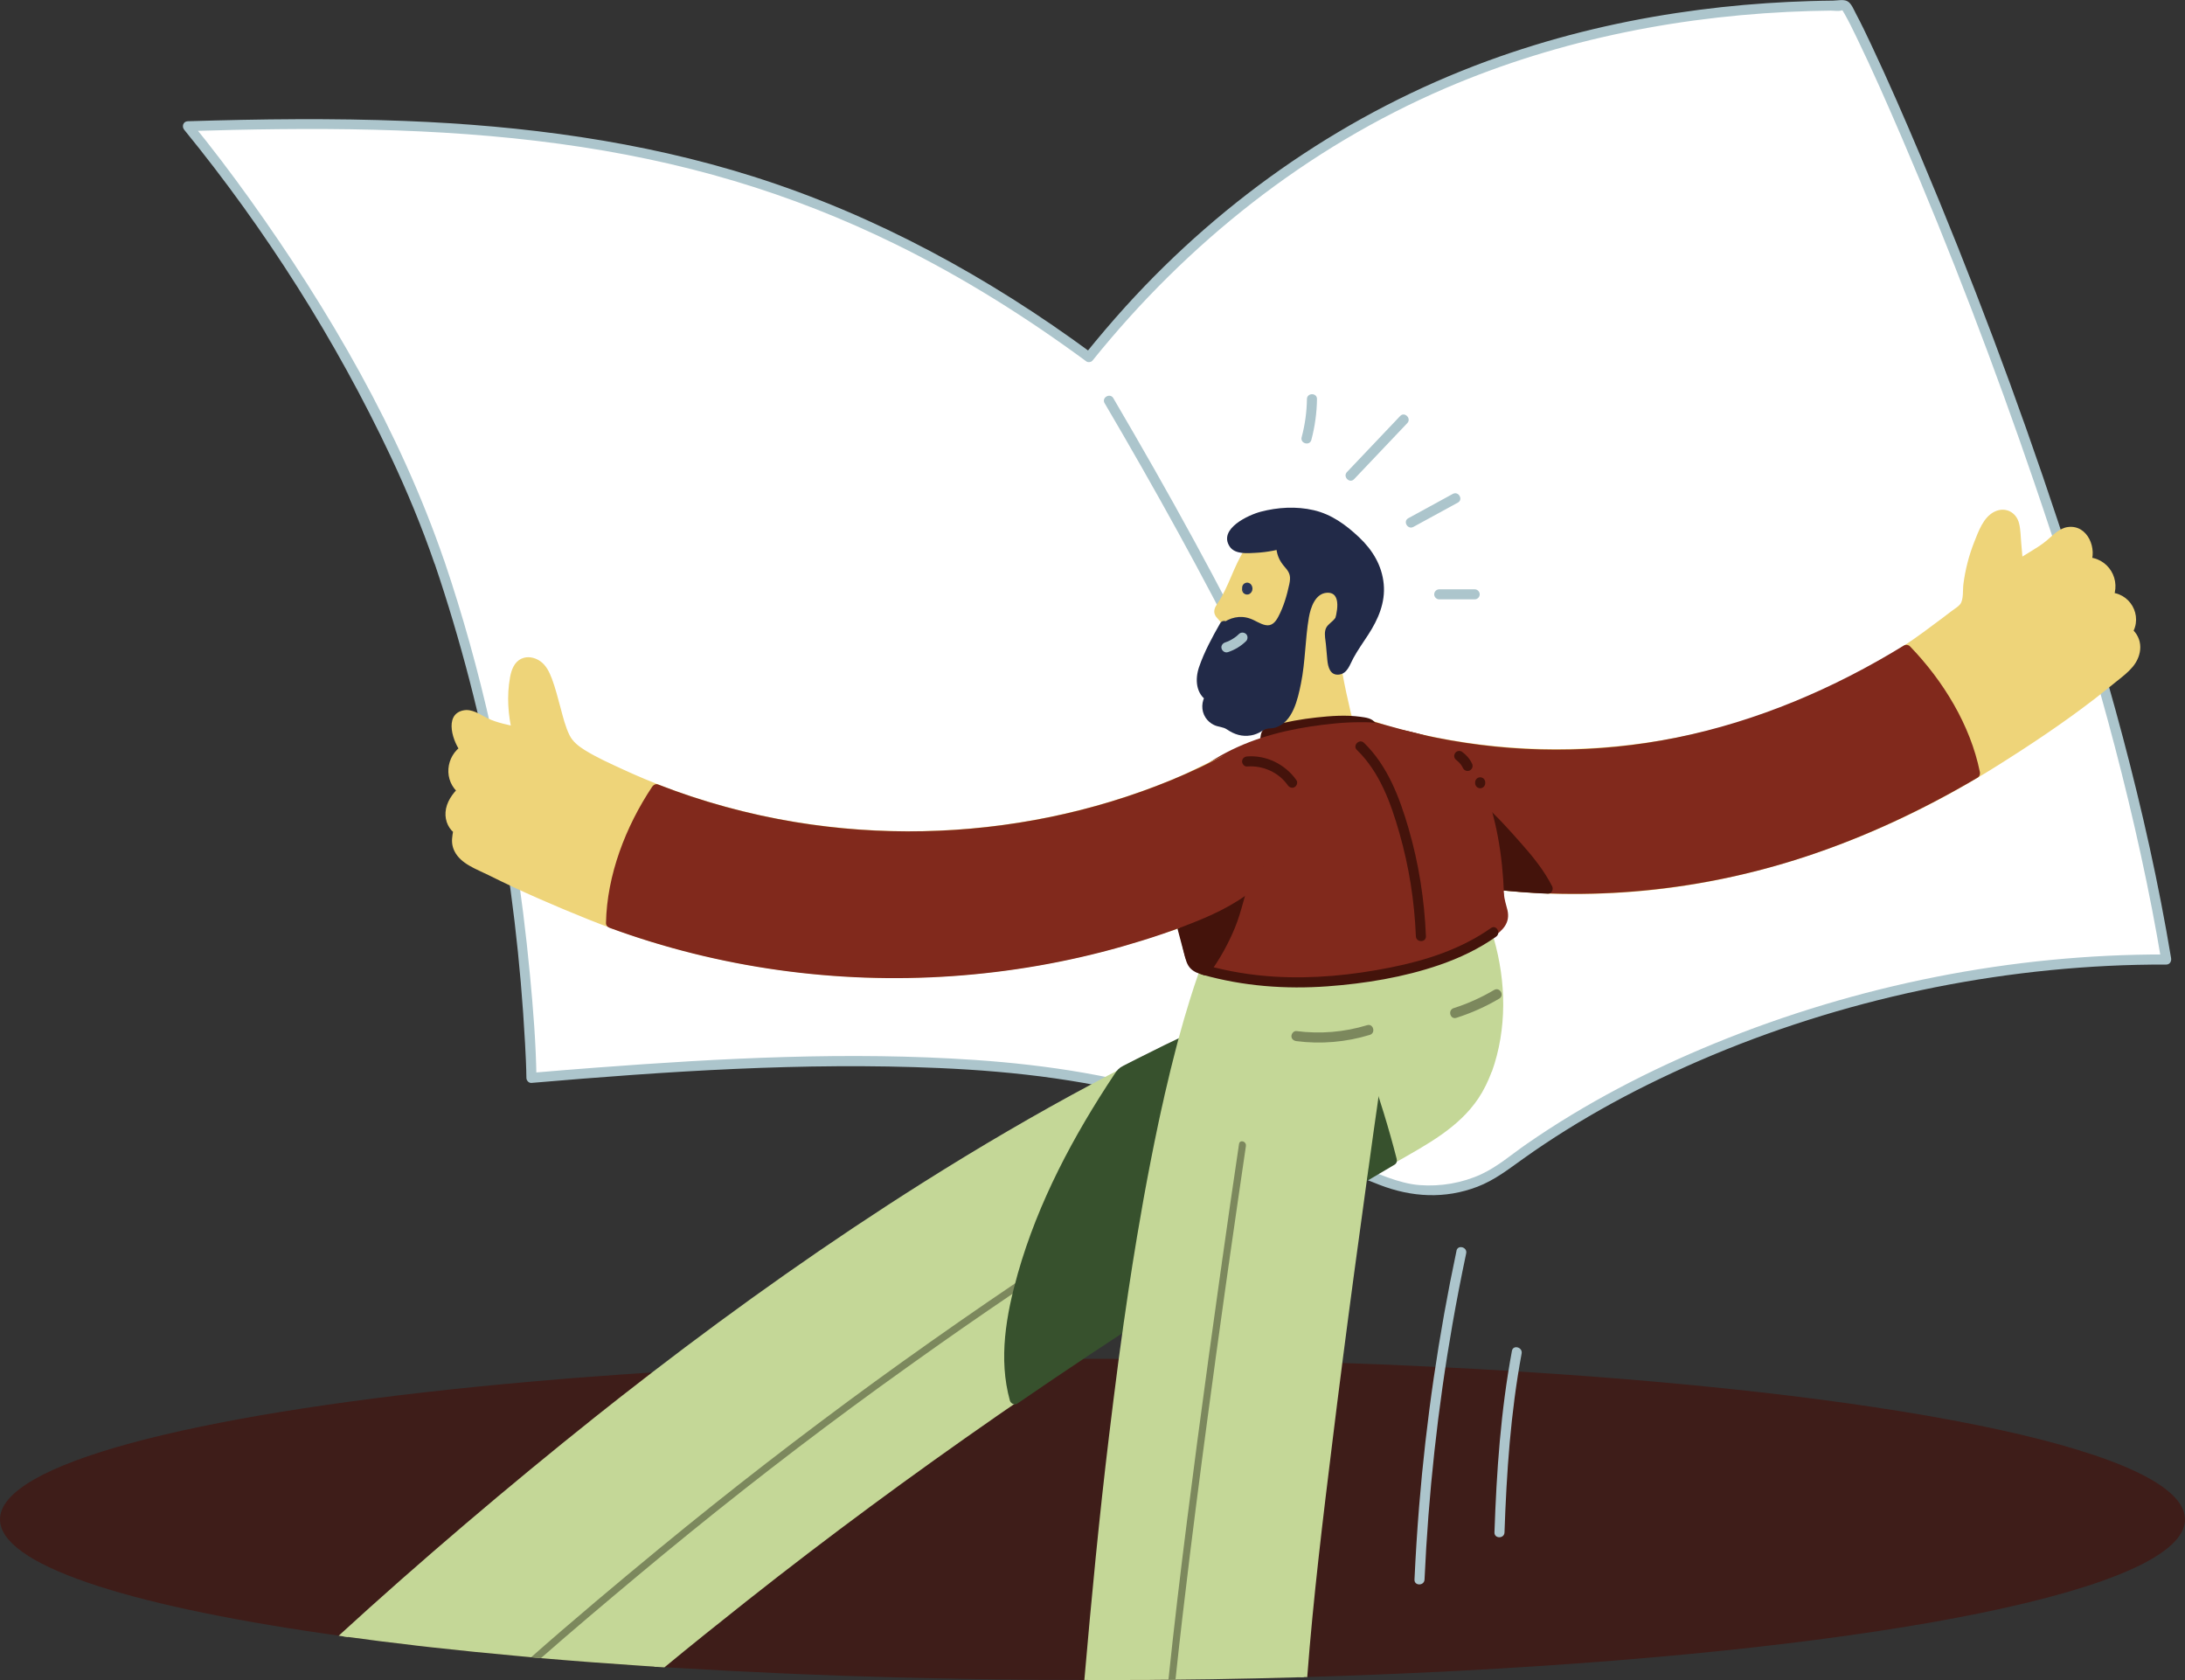 <?xml version="1.0" encoding="UTF-8"?><svg id="Layer_2" xmlns="http://www.w3.org/2000/svg" viewBox="0 0 500 384.41"><rect x="0" y="0" width="500" height="384.41" fill="#333333" stroke="none"/><defs><style>.cls-1{fill:#eed479;}.cls-2{fill:#fff;}.cls-3{fill:#81291c;}.cls-4{fill:#7c885d;}.cls-5{fill:#c4d797;}.cls-6{fill:#acc5cc;}.cls-7{fill:#222a48;}.cls-8{fill:#44130b;}.cls-9{fill:#37512d;}.cls-10{fill:#3e1d19;}.cls-11{fill:#2a3658;}</style></defs><g id="Layer_1-2"><g><path class="cls-2" d="M249.42,81.36s-35.16-26.5-74.95-38.93c-25.22-7.88-51.34-12.12-77.68-13.16-16.23-.65-35.79-1.31-52.02-.82-1.04,.03-1.44,1.22-.8,1.93,19.95,21.89,44.24,64.9,54.45,91.8,23.11,60.87,22.87,124.27,23.48,124.22,30.31-2.59,63.25-4.72,93.69-3.38,17.29,.75,35.06,4.33,51.71,9.25,12.75,3.77,22.81,7.17,35.08,12.25,3.39,1.41,7.14,3.31,10.57,4.63,7.15,2.76,16.74,4.1,24.02,1.32,3.85-1.48,6.95-3.92,10.27-6.29,3.12-2.22,22.2-14.39,29.38-17.84,31.23-15.02,66.62-24.7,101.21-26.38,4.32-.21,8.64-.31,12.96-.3,.8,0,5.02-.58,4.91-1.29-7.01-44.18-25.22-98.21-35.16-125.58-7.44-20.47-26.98-68.57-28.18-70.81-.44-.84-9.23-19.98-10.12-20.47-.86-.47-39.72-1.98-84.18,14.57-31.04,11.56-58.01,30.93-80.24,55.45-2.9,3.2-5.69,6.48-8.4,9.82"/><path class="cls-6" d="M101.63,128.24c-10.17-29.59-26.3-57.27-44.44-82.63-4.29-5.99-8.74-11.86-13.4-17.57l-.81,1.96c28.31-.86,56.83-.94,84.95,2.89s52.82,11.12,77.08,23.03c15.34,7.53,29.84,16.65,43.59,26.78,.37,.27,1.1,.18,1.39-.18,21.64-26.88,49.01-48.68,80.79-62.34,26.37-11.33,54.97-16.84,83.6-17.66,1.53-.04,3.05-.07,4.58-.09,.67,0,1.76,.17,2.4-.02s.34-.08,.11-.25c.16,.11-.07-.19,.12,.17,.13,.25,.3,.48,.44,.73,1.03,1.78,1.92,3.65,2.82,5.49,3.65,7.53,7.02,15.21,10.33,22.9,11.15,25.95,21.25,52.38,30.38,79.11,10.88,31.87,20.48,64.33,26.89,97.42,.76,3.95,1.48,7.9,2.14,11.87l1.11-1.46c-35.23-.1-70.66,6.97-103.26,20.32-15.08,6.18-29.65,13.73-43.06,23.02-3.41,2.36-6.61,5.17-10.39,6.93-4.37,2.03-9.38,2.88-14.18,2.5s-9.86-2.78-14.49-4.65c-12.64-5.11-25.04-10.87-38.03-15.09-15.92-5.17-32.49-7.75-49.16-8.89-28.88-1.98-57.99-.41-86.81,1.76-4.91,.37-9.81,.77-14.71,1.19l1.15,1.15c-.11-7.87-.75-15.76-1.49-23.59-1.78-18.91-4.71-37.74-8.86-56.28-2.92-13.01-6.47-25.88-10.76-38.51-.47-1.39-2.7-.8-2.22,.61,11.99,35.28,18.7,72.66,20.72,109.86,.14,2.63,.28,5.27,.31,7.91,0,.58,.52,1.2,1.15,1.15,30.98-2.65,62.23-4.76,93.34-3.4,17.68,.77,35.35,2.87,52.36,7.91,13.04,3.86,25.43,9.43,37.97,14.63,3.47,1.44,6.96,2.85,10.47,4.21,7.31,2.82,14.92,3.25,22.34,.4,3.94-1.51,7.1-4,10.51-6.43,3.18-2.27,6.44-4.44,9.76-6.51,6.9-4.31,14.06-8.21,21.4-11.73,31.93-15.35,67.34-24.13,102.7-25.86,4.41-.22,8.83-.31,13.25-.3,.81,0,1.23-.73,1.11-1.46-5.65-33.94-15.07-67.23-25.86-99.86-9.35-28.26-19.86-56.15-31.44-83.57-3.64-8.62-7.37-17.2-11.36-25.66-1.11-2.35-2.23-4.71-3.46-7.01-.46-.86-1.02-2.35-1.93-2.85s-2.31-.16-3.27-.15c-1.79,.02-3.59,.05-5.38,.11-3.29,.1-6.58,.26-9.86,.48-6.89,.46-13.75,1.21-20.58,2.24-14.73,2.22-29.26,5.83-43.26,10.96-31.79,11.65-60.12,31.14-82.85,56.21-3.17,3.5-6.23,7.11-9.2,10.79l1.39-.18c-23.57-17.36-49.42-31.51-77.39-40.36-25.76-8.15-52.67-11.65-79.6-12.71-16.59-.66-33.2-.45-49.8,.06-1.06,.03-1.43,1.21-.81,1.96,18.59,22.78,34.69,48.11,47.23,74.71,3.76,7.98,7.15,16.13,10.02,24.48,.48,1.39,2.7,.79,2.22-.61Z"/><path class="cls-2" d="M105.27,128.05c.47,1.37-1.71,1.96-2.18,.59-.47-1.37,1.71-1.96,2.18-.59Z"/><path class="cls-6" d="M252.78,92.26c11.46,19.51,22.44,39.31,32.6,59.53,11.15,22.18,21.33,44.87,30.12,68.09,5.18,13.68-.11-7.99-10.43-31.62-9.61-22-20.34-43.5-31.83-64.58-5.97-10.96-12.16-21.81-18.48-32.58-.75-1.28-2.74-.12-1.99,1.16h0Z"/><g id="Group_10974"><path class="cls-10" d="M500,347.65c0,15.98-69.12,29.56-165.77,34.62-.82,.05-1.63,.11-2.47,.12-.79,.07-1.62,.11-2.45,.13-9.81,.49-19.88,.89-30.18,1.19h-.03c-.2,.01-.38,.01-.57,.01-.07,.01-.13,.01-.2,.01h-.03c-.2,.01-.38,.01-.58,.01-.07,.01-.13,.01-.21,.01h-.05c-.2,.01-.37,.01-.58,.01h-.01c-6.45,.19-12.99,.33-19.62,.44-.83,.01-1.65,.02-2.49,.03l-2.5,.03c-1.08,.01-2.14,.03-3.24,.04h-.08c-.34,0-.69,0-1.03,.01h-.58c-.36,0-.7,.01-1.06,.01-.51,.01-1.04,.01-1.58,.01-.75,0-1.51,.03-2.26,.03h-2.37c-3.31,.03-6.66,.03-10.04,.03h-2.47c-.27,0-.54,0-.82-.01-2.13,.01-4.25,0-6.39-.02-.75,.02-1.49,0-2.23,0s-1.47,0-2.19-.03c-9.59-.07-19.05-.23-28.32-.47-.77-.01-1.54-.03-2.31-.05-.79-.01-1.58-.04-2.35-.07-6.54-.17-13.02-.4-19.37-.66-.77-.03-1.5-.07-2.25-.1-.73-.02-1.45-.05-2.19-.09-8.23-.37-16.28-.78-24.11-1.25-.77-.04-1.52-.08-2.28-.13-.24-.02-.46-.03-.69-.04h-.01c-.39-.03-.77-.05-1.14-.08h-.03c-.11-.01-.23-.01-.35-.02-.27-.02-.56-.03-.85-.05h-.01c-.09-.01-.18-.01-.26-.02-.4-.02-.79-.05-1.18-.08-.42-.03-.82-.05-1.24-.08-7.91-.53-15.6-1.1-23.06-1.75-.04,0-.08-.01-.12-.01-.7-.07-1.42-.12-2.12-.19-.04,0-.09-.01-.13-.01-.23-.03-.45-.04-.67-.07h-.01c-.77-.07-1.52-.14-2.27-.21-6.87-.62-13.5-1.29-19.88-2-.77-.09-1.51-.16-2.27-.26-.73-.08-1.47-.15-2.19-.26-4.99-.57-9.82-1.18-14.5-1.83-.05-.01-.11-.01-.16-.02-.3-.04-.6-.09-.9-.12-.07-.01-.12-.02-.19-.03-.28-.04-.57-.09-.85-.12-.06-.01-.11-.01-.16-.02-.44-.07-.89-.13-1.33-.19-.36-.05-.72-.1-1.08-.15-.35-.05-.69-.1-1.04-.14C28.3,367.12,0,357.88,0,347.65c0-12.62,43.39-23.78,109.46-30.39,.91-.09,1.8-.18,2.7-.26,.91-.1,1.84-.19,2.75-.27,5.15-.48,10.4-.94,15.81-1.38h.01c1.18-.09,2.33-.18,3.52-.26h.01c.6-.04,1.2-.1,1.82-.14,.61-.04,1.19-.09,1.8-.13h.01c1.32-.1,2.66-.2,4-.3h.01c.81-.05,1.61-.11,2.44-.16,.48-.03,.97-.08,1.48-.1,.48-.04,.98-.08,1.49-.1,.58-.04,1.16-.09,1.74-.12,.04,0,.08-.01,.12-.01,.45-.03,.91-.07,1.35-.09,.04,0,.08,0,.12-.01,.44-.02,.9-.04,1.33-.08,.03,0,.08,0,.11-.01,5.93-.36,12-.71,18.18-1.01,.9-.04,1.82-.11,2.73-.13,.92-.07,1.87-.12,2.81-.13,.2-.02,.4-.03,.61-.04s.43-.01,.67-.01c.87-.05,1.79-.1,2.71-.13,.45-.02,.93-.04,1.41-.07,.47-.02,.93-.04,1.41-.07,1-.04,2-.07,3-.13t.02,0c5.67-.21,11.42-.4,17.24-.56,.98-.03,1.97-.05,2.96-.08h.01c.24-.01,.47-.01,.7-.02h.13c.94-.02,1.86-.05,2.8-.08h.13c4.57-.11,9.2-.2,13.86-.26,1.94-.03,3.89-.07,5.85-.09h.48c.37-.01,.75-.02,1.14-.02s.78-.01,1.16-.01c3.01-.03,6.03-.05,9.07-.08h1.51c.37-.01,.75-.01,1.13-.01h2.06c.44-.01,.9-.01,1.35-.01h3.87c1.15,0,2.3,0,3.42,.01h.09c.27,0,.56,0,.85,.01,.17-.01,.36,0,.55,0h1.65c4.77,.02,9.48,.05,14.15,.12,.3,0,.56,.01,.84,.01,.26,0,.54,0,.82,.01h.01c.66,.01,1.31,.02,1.97,.03,.35,0,.71,.01,1.06,.01h.01c.2,0,.38,.01,.58,.01,.35,.01,.7,.01,1.04,.01h.01c9.1,.15,18.02,.37,26.79,.67,.2,.01,.39,.01,.59,.02h.01c.08,0,.14,0,.22,.01,.21,0,.39,0,.58,.01h.01c.08,0,.15,.01,.23,.01,.2,0,.38,.01,.57,.02h.01c7.24,.24,14.36,.54,21.32,.89,.24,.01,.48,.02,.72,.03,.05,0,.11,0,.16,.01,.23,0,.44,.02,.65,.04,.26,0,.5,0,.77,.04h.03c4.87,.24,9.66,.5,14.38,.79,.38,.02,.77,.04,1.15,.07s.77,.04,1.15,.08h.01c89.63,5.56,152.5,18.61,152.5,33.82Z"/></g><g><g><path class="cls-1" d="M300.44,173.52c-1.27,6.88,2.29,14.01,7.66,18.51,5.36,4.5,12.26,6.73,19.13,8.08,45.58,8.95,88.14-.5,127.84-25.02,3.3-2.04,6.55-4.19,9.78-6.34,.39-.26,.79-.52,1.18-.79,5.66-3.79,11.23-7.71,16.49-12.05,2.13-1.76,5.92-4.23,6.16-7.26,.12-1.56-.61-3.17-1.87-4.1,1.08-1.54,1.18-3.7,.24-5.33s-2.86-2.63-4.73-2.47c.95-1.68,.89-3.88-.13-5.52s-2.97-2.65-4.9-2.55c1.05-1.91,.55-4.52-1.12-5.91-3.15-2.62-5.15,.32-7.47,2.14-2.17,1.7-4.65,2.84-6.89,4.53-.22-2.59-.45-5.18-.67-7.77-.11-1.26-.3-2.68-1.32-3.43-.99-.73-2.45-.51-3.44,.21s-1.63,1.83-2.18,2.94c-2.36,4.75-3.75,9.97-4.05,15.26-.04,.63-.06,1.28-.35,1.84-.29,.57-.82,.98-1.33,1.36-5.19,3.95-10.16,7.81-15.79,11.19-6.45,3.87-13.17,7.3-20.11,10.23-31.32,13.19-66.26,14.94-98.75,4.96-1.86-.57-3.82-1.18-5.71-.71-1.88,.47-3.51,2.52-2.78,4.32l-4.9,3.69Z"/><path class="cls-1" d="M299.33,173.21c-1.17,6.87,1.76,13.7,6.68,18.47,5.28,5.13,12.5,7.74,19.57,9.25,14.86,3.19,30.3,4.26,45.46,3.31,30.5-1.92,59.7-12.6,85.51-28.73,7.85-4.91,15.62-10.08,22.96-15.75,1.64-1.27,3.24-2.59,4.86-3.88,1.29-1.02,2.6-2.04,3.66-3.3,2.25-2.7,2.51-6.48-.4-8.86l.18,1.39c2.71-4.25-.44-9.74-5.48-9.54l.99,1.73c2.31-4.55-.85-9.87-6.02-9.8l.99,1.73c1.75-3.53-.5-9.25-5.09-8.64-1.99,.26-3.42,1.9-4.88,3.11-2.18,1.82-4.81,3.02-7.08,4.71l1.73,.99c-.15-1.73-.3-3.45-.45-5.18-.13-1.46-.13-3-.48-4.43-.65-2.65-3.21-3.94-5.7-2.68s-3.6,4.47-4.56,6.88c-1.23,3.1-2.06,6.35-2.49,9.66-.17,1.28,.08,3.57-.74,4.6-.48,.6-1.27,1.04-1.87,1.5-.81,.62-1.62,1.24-2.44,1.85-2.7,2.04-5.41,4.05-8.23,5.93-5.68,3.79-11.75,7.06-17.92,9.98-24.05,11.37-51,15.95-77.45,13.06-7.42-.81-14.77-2.22-21.97-4.18-3.24-.88-6.96-2.71-10.38-2.11-2.65,.46-4.94,3.09-4.06,5.83,.45,1.4,2.67,.8,2.22-.61-.39-1.22,.5-2.35,1.63-2.8,1.57-.63,3.45,0,4.98,.46,3.01,.9,6.02,1.76,9.08,2.5,5.93,1.43,11.95,2.48,18.01,3.16,12.21,1.38,24.56,1.17,36.72-.54,24.87-3.5,48.52-13.56,68.53-28.68,2.33-1.76,5.58-3.31,5.88-6.5,.33-3.56,.81-6.97,1.95-10.38,.54-1.62,2.91-9.36,5.82-7.59,1.24,.75,1.02,3.35,1.13,4.6,.16,1.9,.33,3.8,.49,5.7,.07,.77,.96,1.56,1.73,.99,1.57-1.16,3.26-2.1,4.9-3.15,1.47-.94,2.74-2.03,4.06-3.15s2.58-1.74,4.06-.49c1.28,1.09,1.63,2.96,.89,4.46-.37,.76,.07,1.74,.99,1.73,3.35-.05,5.58,3.29,4.04,6.34-.38,.74,.07,1.77,.99,1.73,3.33-.14,5.28,3.27,3.49,6.07-.25,.39-.2,1.09,.18,1.39,3.08,2.5,.79,5.52-1.51,7.5-2.63,2.26-5.4,4.4-8.18,6.48-6.18,4.63-12.63,8.92-19.13,13.07-12.42,7.93-25.63,14.67-39.49,19.69-26.77,9.71-55.54,12.54-83.67,8.06-7.79-1.24-15.88-2.71-22.6-7.09-6.28-4.1-11.19-11.47-9.87-19.23,.25-1.45-1.97-2.07-2.22-.61h0Z"/></g><g><path class="cls-3" d="M305.34,169.83c-.73-1.8,.9-3.85,2.78-4.32,1.88-.47,3.85,.14,5.71,.71,42.7,13.12,84.46,5.9,122.43-17.51,6.32,6.5,11.23,14.37,14.22,22.93,.61,1.73,1.13,3.52,1.48,5.32-39.13,23.09-80.33,31.87-124.73,23.15-6.87-1.35-13.77-3.59-19.13-8.08-5.36-4.5-8.92-11.63-7.66-18.51l4.9-3.69Z"/><path class="cls-3" d="M306.45,169.53c-.8-2.48,2.48-3.22,4.23-2.94,2.34,.37,4.63,1.3,6.9,1.93,4.47,1.24,9,2.28,13.56,3.09,8.72,1.56,17.58,2.34,26.44,2.24,17.66-.18,35.18-3.81,51.6-10.27,9.62-3.78,18.84-8.48,27.64-13.89l-1.39-.18c7.3,7.56,13.3,17.35,15.41,27.75l.53-1.3c-19.23,11.32-40.13,19.81-62.15,23.77-10.7,1.92-21.58,2.74-32.44,2.49-11.23-.26-22.83-1.37-33.72-4.25-5.74-1.52-11.5-3.94-15.74-8.22s-6.78-10.04-5.78-15.93l-.53,.69c1.63-1.23,3.26-2.46,4.9-3.69,1.17-.88,.02-2.88-1.16-1.99-1.06,.8-2.13,1.6-3.19,2.41-.5,.38-1.03,.74-1.52,1.14-.79,.64-.84,1.42-.94,2.4-.55,5.6,1.83,11.14,5.42,15.33,8.21,9.58,22.24,11.46,34.01,13,25.07,3.29,50.6,.82,74.6-7.09,13.76-4.53,26.92-10.73,39.4-18.08,.46-.27,.63-.79,.53-1.3-2.18-10.77-8.43-20.93-16-28.76-.35-.36-.97-.44-1.39-.18-16.05,9.86-33.57,17.32-52.07,21.08-18.17,3.69-37,3.65-55.17-.04-5.24-1.06-10.33-2.55-15.47-4-2.2-.62-4.74-.98-6.75,.38-1.63,1.11-2.6,3.06-1.98,5,.45,1.4,2.67,.8,2.22-.61Z"/></g><g><path class="cls-8" d="M330.04,200.64c7.98,1.44,16.05,2.33,24.15,2.7-2.11-4.22-5.4-7.92-8.62-11.45-2.43-2.67-4.87-5.36-7.66-7.65l-8,2.18c.65,4.4,.35,8.89,.16,13.34-.01,.29-.02,.59-.04,.88Z"/><path class="cls-8" d="M329.73,201.75c8.08,1.44,16.25,2.36,24.45,2.74,.92,.04,1.37-1,.99-1.73-1.84-3.61-4.41-6.78-7.09-9.8-2.8-3.16-5.62-6.36-8.84-9.11-.84-.72-1.31-.82-2.27-.56l-2.68,.73c-1.56,.43-3.13,.85-4.69,1.28-.66,.18-.89,.8-.8,1.42,.65,4.61,.27,9.29,.08,13.92-.06,1.48,2.24,1.48,2.3,0,.19-4.86,.51-9.69-.17-14.53l-.8,1.42c2.67-.73,5.33-1.46,8-2.18l-1.12-.3c3.27,2.72,6.1,5.91,8.93,9.07,2.71,3.03,5.3,6.17,7.16,9.81l.99-1.73c-8-.38-15.96-1.25-23.84-2.66-1.45-.26-2.07,1.96-.61,2.22Z"/></g><g><path class="cls-5" d="M340.78,244.38c-.09,.24-.18,.49-.26,.73-.09,.25-.19,.49-.28,.73-3.96,9.95-11.84,13.96-20.68,19.07-.02,.01-.05,.03-.09,.05-.32,.18-.63,.36-.95,.55-.11,.07-.22,.13-.34,.2-.22,.13-.44,.25-.66,.38h0c-1.01,.59-2,1.18-3,1.77-.53,.31-1.05,.61-1.56,.92-.28,.16-.57,.34-.85,.51-.01-.01-.01,0-.01,0-.02,.01-.03,.01-.04,.02-.3,.18-.59,.35-.89,.53-.2,.12-.4,.24-.6,.36-2.02,1.19-4.05,2.4-6.06,3.62-1.67,1.01-3.35,2-5.02,3.02-5.01,3.03-10.02,6.09-15.01,9.2-.04,.02-.09,.05-.13,.08-.98,.6-1.96,1.21-2.94,1.83-.39,.25-.78,.49-1.17,.74-.22,.13-.43,.26-.63,.39-.57,.36-1.14,.72-1.72,1.08-5.94,3.73-11.85,7.5-17.74,11.34-.43,.28-.86,.57-1.29,.84-.29,.19-.59,.38-.89,.58-.31,.2-.62,.39-.94,.61-3.73,2.43-7.44,4.89-11.15,7.37h-.01s-.09,.05-.12,.09c-.54,.36-1.07,.72-1.61,1.08h-.01c-1.4,.93-2.8,1.87-4.19,2.82-1.81,1.23-3.61,2.45-5.41,3.69-.43,.28-.86,.58-1.29,.88-.1,.07-.21,.14-.31,.22h-.01c-.23,.15-.46,.32-.69,.47-.32,.22-.62,.43-.94,.66-26,17.9-53.29,38.3-77.46,58.15-.25,.21-.49,.42-.74,.61-.27,.23-.55,.45-.81,.67-.47,.39-.94,.78-1.41,1.17-.11-.01-.23-.01-.35-.02-.27-.02-.56-.03-.85-.05h-.01c-.09-.01-.18-.01-.26-.02-.4-.02-.79-.05-1.18-.08-.42-.03-.82-.05-1.24-.08-7.91-.53-15.6-1.1-23.06-1.75-.04,0-.08-.01-.12-.01-.7-.07-1.42-.12-2.12-.19-.04,0-.09-.01-.13-.01-.23-.03-.45-.04-.67-.07h-.01c-.77-.07-1.52-.14-2.27-.21-6.87-.62-13.5-1.29-19.88-2-.77-.09-1.51-.16-2.27-.26-.73-.08-1.47-.15-2.19-.26-4.99-.57-9.82-1.18-14.5-1.83-.05-.01-.11-.01-.16-.02-.3-.04-.6-.09-.9-.12-.07-.01-.12-.02-.19-.03,19.72-18,44.8-39.39,70.3-59.05,.58-.45,1.15-.9,1.73-1.33,.04-.03,.08-.07,.12-.1,30.87-23.66,65.15-46.9,100.89-65.87,1.03-.55,2.06-1.09,3.09-1.63,.03-.02,.07-.03,.1-.05,.67-.35,1.33-.69,2-1.04,1.65-.85,3.3-1.7,4.95-2.53,2.32-1.17,4.65-2.33,6.99-3.46,.23-.12,.45-.23,.68-.34,.33-.15,.65-.31,.97-.46,.33-.15,.66-.31,.98-.47,5.48-2.61,10.98-5.12,16.51-7.49,1.65-.71,3.3-1.4,4.95-2.09,2.13-.89,4.26-1.75,6.39-2.59h.01c.39-.15,.77-.31,1.15-.46h.02c1.14-.46,2.27-.9,3.41-1.32,.01,0,.02-.01,.03-.01,.02-.01,.03-.02,.05-.02,.03-.02,.06-.03,.09-.03h0c.33-.13,.66-.26,.98-.38,.35-.13,.71-.26,1.06-.4,.1-.03,.21-.08,.32-.11h.01c.53-.2,1.04-.39,1.58-.59h.01c.44-.16,.87-.33,1.32-.49l4.55-2.43,1.01-.54,.5-.26,.5-.27,.53-.28,7.72-4.11,1.12-.6,1.13-.6,11.74-6.26c.1,.22,.21,.44,.3,.67,.02,.02,.03,.04,.03,.08,.74,1.67,1.41,3.39,1.98,5.15,.04,.09,.08,.18,.1,.27,.09,.26,.18,.53,.26,.8,.03,.12,.07,.23,.11,.34,.08,.27,.16,.54,.23,.81,.04,.11,.08,.22,.1,.34,1.04,3.69,1.71,7.5,1.95,11.34,.04,.66,.08,1.3,.08,1.96h0c.15,5.44-.58,10.84-2.33,15.9Z"/><path class="cls-5" d="M341.35,245.19s-.02,.1-.04,.14c-.79,2.09-1.75,4.1-2.99,5.96-4.52,6.76-11.81,10.59-18.7,14.54-.47,.26-.93,.53-1.38,.79h-.01c-.14,.09-.26,.16-.39,.24-.79,.46-1.58,.93-2.36,1.4-.81,.47-1.61,.94-2.41,1.42-.09,.05-.18,.1-.26,.15-.31,.18-.6,.35-.9,.53s-.59,.35-.89,.53c-7.85,4.67-15.67,9.41-23.45,14.21-2.11,1.3-4.22,2.61-6.32,3.94-.6,.36-1.2,.74-1.81,1.13-6.96,4.35-13.87,8.78-20.75,13.27-.3,.19-.59,.38-.89,.58-.31,.2-.62,.4-.93,.61-3.18,2.07-6.36,4.18-9.53,6.29-.04,.03-.09,.05-.13,.09-.54,.36-1.08,.72-1.62,1.08-4.54,3.04-9.06,6.1-13.55,9.22h-.01c-1.26,.84-2.5,1.72-3.76,2.58-19.59,13.59-38.8,27.73-57.49,42.52-5.63,4.46-12.89,10.25-18.74,15.1h-.01c-.39-.03-.77-.05-1.14-.08h-.03c-.11-.01-.23-.01-.35-.02-.27-.02-.56-.03-.85-.05,8.2-6.79,18.03-14.62,26.19-20.99,17.97-14,36.38-27.41,55.14-40.34,.34-.23,.67-.46,1.01-.69,0,0,.01,0,.01-.01,.19-.11,.35-.24,.54-.36,.16-.11,.32-.22,.48-.33,3.19-2.2,6.41-4.38,9.63-6.53,.54-.36,1.07-.72,1.61-1.08,.04-.03,.09-.05,.13-.09,4.24-2.84,8.5-5.67,12.79-8.44,.31-.22,.62-.42,.94-.61,.3-.21,.59-.39,.89-.58,6.87-4.48,13.78-8.89,20.74-13.25,.6-.37,1.2-.75,1.8-1.13,3.38-2.11,6.78-4.21,10.18-6.3,6.43-3.95,12.9-7.86,19.39-11.7,.07-.03,.12-.08,.19-.11,.3-.19,.59-.36,.9-.53,.3-.19,.6-.37,.9-.54,.15-.09,.31-.17,.46-.26,1.24-.73,2.46-1.45,3.71-2.18,.34-.21,.69-.4,1.03-.6,.16-.1,.33-.19,.49-.28,.19-.1,.36-.21,.55-.32,.55-.31,1.09-.62,1.64-.94,3.8-2.18,7.67-4.35,11-7.22,3.5-3,6.13-6.72,7.76-11.04,1.85-5.13,2.66-10.54,2.57-15.95,0-.44-.01-.86-.03-1.3-.02-.42-.03-.83-.08-1.25-.22-3.63-.85-7.24-1.83-10.76-.02-.11-.05-.23-.1-.34-.07-.26-.14-.54-.22-.8-.04-.12-.08-.23-.11-.35-.08-.26-.16-.53-.25-.79h0c-.03-.12-.07-.22-.1-.32-.58-1.77-1.25-3.5-1.99-5.2-.29,.15-.58,.32-.87,.47-3.48,1.85-6.95,3.71-10.42,5.57-.67,.35-1.33,.71-2,1.06-2.48,1.33-4.98,2.66-7.46,3.99-.11,.05-.22,.12-.33,.18-.22,.12-.45,.23-.67,.35-.1,.05-.2,.11-.3,.16-.24,.12-.47,.25-.71,.37-.19,.11-.38,.21-.57,.31-1.28,.68-2.5,1.33-3.76,1.94h-.01c-.42,.2-.83,.39-1.26,.58,0,0,0,.01-.01,.01-.79,.35-1.59,.69-2.43,1.01,0,0,0,.01-.01,.01-.03,.01-.07,.02-.1,.03-.15,.05-.3,.11-.45,.18-.31,.11-.61,.22-.91,.34,0,0,0,.01-.01,.01-.05,0-.1,.02-.15,.05-.11,.04-.22,.09-.33,.12-.25,.1-.49,.19-.74,.28-.39,.15-.78,.3-1.17,.46h-.01c-.43,.15-.83,.32-1.25,.48h-.01c-5.57,2.14-11.08,4.44-16.55,6.84-4.74,2.09-9.45,4.24-14.11,6.49-.33,.15-.65,.31-.96,.46-.33,.15-.65,.31-.97,.47-4.4,2.12-8.77,4.32-13.09,6.58-.07,.03-.12,.07-.19,.1h-.01c-.7,.36-1.39,.72-2.09,1.09-.31,.15-.6,.32-.91,.47-17.04,9-33.59,18.91-49.74,29.42-17.45,11.37-34.41,23.47-50.95,36.11-.04,.03-.08,.07-.12,.1-.57,.44-1.14,.88-1.71,1.32-7.21,5.52-14.33,11.16-21.37,16.9-16.16,13.15-33.82,28.25-49.31,42.4-.3-.04-.6-.09-.9-.12-.07-.01-.12-.02-.19-.03-.28-.04-.57-.09-.85-.12-.06-.01-.11-.01-.16-.02,18.42-16.87,39.21-34.53,58.64-50.01,3.72-2.96,7.46-5.9,11.22-8.79,.57-.45,1.15-.9,1.72-1.33,.04-.03,.08-.07,.12-.1,20-15.37,40.6-29.95,61.93-43.41,12.75-8.04,25.79-15.7,39.12-22.8,1.07-.58,2.13-1.14,3.21-1.71,.73-.38,1.45-.77,2.19-1.14h.01c4.63-2.41,9.29-4.74,13.98-6.99,.33-.16,.66-.32,.98-.47,.33-.16,.65-.32,.97-.47,7.38-3.5,14.85-6.83,22.41-9.93,.96-.39,1.94-.79,2.91-1.18,.35-.14,.7-.28,1.06-.43,0,0,0,.01,.01,0,.65-.26,1.3-.51,1.95-.77h.02c.4-.16,.79-.33,1.19-.47,.73-.3,1.47-.58,2.2-.86,.47-.17,.93-.36,1.4-.54,.01,.01,.01,0,.01,0,.05-.01,.1-.03,.15-.05,.15-.05,.32-.12,.47-.17,1.43-.51,2.88-.96,4.21-1.68,1.04-.56,2.07-1.1,3.11-1.65,.34-.19,.67-.36,1.01-.54,.33-.19,.67-.36,1-.54,.1-.05,.19-.1,.28-.15,.36-.2,.72-.38,1.08-.58,.93-.49,1.87-.98,2.8-1.49,1.71-.92,3.41-1.83,5.12-2.73,.37-.2,.75-.4,1.13-.6,.37-.2,.74-.39,1.12-.59,3.8-2.02,7.58-4.05,11.38-6.07,.35-.2,.93-.12,1.12,.3,.86,1.89,1.64,3.85,2.3,5.84,.03,.09,.07,.18,.09,.27,.1,.26,.19,.53,.26,.79,.04,.11,.08,.22,.11,.34,.09,.27,.16,.55,.24,.83,.04,.11,.08,.21,.1,.33h0c2.84,9.94,3.06,20.67-.44,30.49Z"/></g><path class="cls-4" d="M305.6,249.47c-2.2,1.29-4.4,2.58-6.58,3.88-2.65,1.58-5.29,3.16-7.93,4.75-.82,.49-1.63,1-2.45,1.5h-.01c-1.19,.71-2.37,1.43-3.56,2.15-.57,.34-1.13,.68-1.68,1.03-6.78,4.13-13.52,8.34-20.23,12.6-.31,.2-.62,.39-.93,.6-.32,.19-.63,.39-.95,.6-5,3.18-9.97,6.4-14.92,9.66-3.95,2.59-7.89,5.21-11.79,7.85-.48,.33-.96,.65-1.44,.97-.47,.32-.95,.65-1.42,.97-7.43,5.02-14.79,10.14-22.09,15.35-.04,.02-.09,.05-.13,.09-.54,.38-1.07,.77-1.61,1.16h-.01c-4.32,3.08-8.63,6.2-12.91,9.36-16.8,12.39-33.2,25.31-49.21,38.7-6.74,5.63-15.13,12.7-21.96,18.7-.7-.07-1.42-.12-2.12-.19-.04,0-.09-.01-.13-.01,9.19-8.12,20.16-17.32,29.44-24.96,16.01-13.17,32.42-25.87,49.19-38.08,1.6-1.16,3.19-2.31,4.79-3.46,.54-.39,1.07-.78,1.61-1.16,.04-.03,.09-.07,.13-.09,8.46-6.05,16.99-11.99,25.61-17.81,.48-.33,.97-.66,1.45-.98,.49-.34,1-.67,1.49-1.01,5.48-3.69,11-7.33,16.55-10.93,3.28-2.13,6.57-4.24,9.88-6.34,.32-.21,.63-.42,.96-.61,.31-.2,.62-.4,.94-.6,7.67-4.87,15.4-9.66,23.17-14.36,.82-.5,1.64-1.01,2.46-1.5,5.17-3.13,10.37-6.21,15.58-9.28,.92-.54,1.74,.89,.83,1.42Z"/><g><path class="cls-9" d="M318.51,265.51c-2.24-8.85-5.23-17.57-8.21-26.19-1.8-5.21-3.6-10.43-5.41-15.64-16.21,6.13-32.33,13.45-48.18,21.65-10.5,15.63-19.28,32.17-23.75,50.38-1.96,8.01-3.01,16.58-.75,24.45,28.08-19.29,56.93-37.44,85.96-54.45,.11-.07,.22-.13,.34-.2Z"/><path class="cls-9" d="M319.62,265.21c-3.62-14.21-8.84-27.99-13.62-41.84-.19-.55-.8-1.04-1.42-.8-8.6,3.26-17.09,6.8-25.46,10.6-4.27,1.94-8.52,3.94-12.73,6-2.08,1.02-4.15,2.05-6.21,3.09-1.03,.52-2.07,1.05-3.1,1.58s-1.41,.96-2.04,1.92c-9.39,14.12-17.5,29.29-22.14,45.67-2.65,9.37-4.47,19.46-1.8,29.04,.19,.67,1.07,1.11,1.69,.69,21.96-15.08,44.38-29.47,67.17-43.26,6.35-3.84,12.72-7.65,19.13-11.39,1.28-.74,.12-2.73-1.16-1.99-22.91,13.34-45.44,27.38-67.55,42.01-6.29,4.16-12.54,8.38-18.75,12.64l1.69,.69c-2.34-8.4-.99-17.2,1.17-25.48,2.08-7.98,5.01-15.72,8.56-23.15s7.58-14.41,11.98-21.25c.53-.82,1.06-1.63,1.6-2.44,.25-.38,.49-.9,.81-1.22,.4-.39,1.04-.6,1.52-.85,2.06-1.06,4.13-2.1,6.2-3.13,3.97-1.97,7.97-3.89,11.99-5.75,9.21-4.26,18.56-8.21,28.04-11.8l-1.42-.8c4.78,13.84,10,27.63,13.62,41.84,.37,1.43,2.59,.83,2.22-.61Z"/></g><g><path class="cls-5" d="M319.02,220.51s-.01,.1-.04,.3c-.01,.11-.03,.25-.06,.42-.03,.22-.08,.48-.12,.79-.02,.13-.04,.27-.07,.43-.03,.24-.08,.49-.12,.78-.02,.15-.04,.32-.07,.49-.67,4.53-1.99,13.6-3.66,25.39h0c-.13,.89-.25,1.77-.38,2.69-.12,.83-.24,1.68-.36,2.54-.56,3.98-1.16,8.23-1.77,12.66-.03,.28-.08,.57-.12,.86h0c-.01,.15-.03,.28-.05,.43-.05,.34-.1,.67-.14,1.01-.01,.01-.01,.03-.01,.04-.04,.34-.09,.69-.14,1.04-.02,.14-.04,.27-.05,.42-1.76,12.74-3.66,26.86-5.5,41.07,0,.03-.01,.05-.01,.09-.04,.35-.09,.7-.13,1.05-3.31,25.77-6.39,52.36-7.88,70.75h-.03c-.2,.01-.38,.01-.58,.01-.07,.01-.13,.01-.21,.01h-.05c-.2,.01-.37,.01-.58,.01h-.01c-6.45,.19-12.99,.33-19.62,.44-.83,.01-1.65,.02-2.49,.03l-2.5,.03c-1.08,.01-2.14,.03-3.24,.04h-.08c-.34,0-.69,0-1.03,.01h-.58c-.36,0-.7,.01-1.06,.01-.51,.01-1.04,.01-1.58,.01-.75,0-1.51,.03-2.26,.03h-2.37c-3.31,.03-6.66,.03-10.04,.03h-1.06c2.12-24.29,4.68-49.41,7.74-72.32,.04-.36,.1-.71,.14-1.07,0-.03,.01-.05,.01-.09,.3-2.18,.6-4.33,.9-6.48,.02-.15,.04-.3,.07-.45,.05-.36,.1-.71,.15-1.07h0c.05-.37,.1-.71,.15-1.07,.02-.14,.04-.3,.07-.44h0c1.27-8.81,2.61-17.3,4.06-25.44,.13-.73,.26-1.47,.39-2.2,1.39-7.71,2.87-15.06,4.42-21.95h0c.16-.77,.34-1.5,.51-2.24,.77-3.3,1.55-6.5,2.36-9.57,.03-.14,.08-.28,.11-.43,.09-.35,.19-.69,.27-1.04,.1-.35,.19-.7,.28-1.04,.04-.14,.08-.28,.12-.43,1.39-5.08,2.83-9.79,4.34-14.1h0c.04-.13,.09-.24,.13-.36,.08-.24,.16-.48,.25-.72,.04-.12,.09-.24,.14-.37,.05-.15,.11-.31,.18-.46,.02-.08,.05-.16,.09-.24h0c.03-.11,.07-.2,.11-.3,.19-.53,.38-1.05,.59-1.56,.01,0,0-.01,0-.01,1.43-3.74,2.92-7.12,4.46-10.1,.12-.24,.25-.48,.37-.71l.23,.08,.55,.18,.57,.19,1.05,.35,29.91,9.82,1.07,.35,.68,.22h.01l.4,.13,.84,.27,2.34,.78Z"/><path class="cls-5" d="M319.83,220.62s0,.07-.01,.11c-.02,.11-.03,.22-.04,.32-.02,.09-.03,.16-.04,.25-.02,.17-.06,.35-.08,.53-.02,.14-.04,.3-.07,.44-.03,.26-.08,.51-.11,.78-.03,.16-.06,.33-.08,.49-1.33,9.12-2.66,18.26-3.94,27.38-.13,.9-.25,1.79-.38,2.69h0c-.13,.87-.25,1.72-.37,2.58h0c-.15,1.08-.31,2.17-.46,3.24-.37,2.63-.73,5.26-1.09,7.89h-.01c-.02,.15-.03,.28-.06,.43-.05,.35-.1,.7-.14,1.05-.04,.26-.09,.54-.12,.8-.01,.09-.02,.16-.03,.25-.02,.13-.03,.27-.05,.4-1.92,13.87-3.8,27.75-5.59,41.64,0,.03-.01,.05-.01,.09-.04,.35-.09,.69-.13,1.04-.69,5.35-1.37,10.71-2.02,16.06-2.22,17.95-4.5,36.6-5.86,54.65h-.03c-.2,.01-.38,.01-.57,.01-.07,.01-.13,.01-.2,.01h-.03c-.2,.01-.38,.01-.58,.01-.07,.01-.13,.01-.21,.01,1.66-21.07,4.31-42.7,6.96-63.65,.31-2.38,.61-4.78,.93-7.15,.04-.35,.09-.69,.13-1.04,0-.03,.01-.05,.01-.09,1.73-13.53,3.56-27.02,5.43-40.53,.01-.14,.03-.27,.05-.42,.04-.34,.09-.68,.14-1.03h0c.03-.31,.08-.59,.12-.89,0-.05,.01-.12,.02-.18,.02-.14,.04-.27,.05-.42h0c.09-.58,.16-1.15,.24-1.72,.66-4.7,1.31-9.42,1.99-14.12h0c.02-.21,.04-.39,.08-.59,.09-.63,.19-1.28,.27-1.91,.13-.89,.25-1.78,.38-2.67,1.12-7.83,2.23-15.67,3.39-23.5,.02-.16,.04-.33,.08-.49,.03-.26,.07-.51,.11-.78l.07-.43c.04-.25,.08-.51,.12-.78,.01-.11,.03-.21,.04-.32-.07-.02-.13-.04-.2-.07-.33-.1-.67-.21-1-.32-.37-.13-.74-.25-1.12-.37h-.01c-.33-.11-.65-.22-.97-.33-.25-.08-.5-.16-.76-.24-.11-.03-.23-.08-.34-.11-.36-.12-.71-.24-1.07-.35-9.71-3.19-19.43-6.39-29.14-9.57-.35-.12-.71-.23-1.06-.35h-.01c-.23-.08-.45-.15-.68-.23-.65,1.24-1.26,2.49-1.85,3.77-1.17,2.56-2.23,5.16-3.21,7.81-.01,.02-.02,.05-.03,.08h0c-.02,.08-.05,.15-.08,.22-.1,.23-.17,.47-.26,.71-.05,.12-.1,.25-.13,.38-.09,.24-.17,.49-.26,.73-.04,.11-.08,.21-.11,.32-.01,.01-.01,.02-.01,.03-1.48,4.17-2.76,8.41-3.95,12.66-.07,.25-.14,.5-.21,.75h0c-.04,.15-.08,.28-.12,.43-.1,.35-.19,.69-.27,1.04-.11,.35-.2,.7-.3,1.05-.03,.14-.08,.27-.11,.42-.91,3.41-1.75,6.84-2.54,10.27-.18,.74-.35,1.5-.51,2.24-1.02,4.51-1.96,9.02-2.84,13.55-.49,2.52-.96,5.04-1.42,7.57-.14,.73-.27,1.47-.4,2.2-1.52,8.46-2.88,16.94-4.1,25.46-.02,.14-.04,.3-.07,.44-.05,.36-.11,.7-.15,1.06h0c-.05,.37-.1,.72-.15,1.08-.02,.15-.04,.3-.07,.45-.33,2.35-.66,4.7-.97,7.06,0,.03-.01,.05-.01,.09-.04,.36-.1,.71-.14,1.07-1.19,8.91-2.28,17.86-3.27,26.79-1.7,14.93-3.16,30.55-4.46,45.54h-1.63c1.6-18.46,3.43-37.55,5.66-55.94,.66-5.47,1.35-10.94,2.06-16.4,.05-.35,.1-.71,.14-1.06,0-.03,.01-.05,.01-.09,.27-1.96,.54-3.91,.81-5.86h0c.02-.15,.04-.31,.07-.45,.04-.36,.1-.71,.14-1.07,.06-.36,.1-.71,.15-1.07,.02-.14,.04-.3,.07-.44,1.21-8.51,2.54-16.99,4.05-25.45,.12-.72,.25-1.45,.38-2.19,1.05-5.81,2.18-11.59,3.4-17.37,.38-1.82,.79-3.62,1.2-5.43,.15-.75,.33-1.5,.51-2.24,.68-2.96,1.4-5.93,2.17-8.87,.03-.14,.08-.28,.11-.43,.09-.35,.17-.69,.27-1.04h0c.09-.35,.17-.7,.27-1.04,.03-.14,.08-.28,.12-.43h0c.79-2.93,1.63-5.82,2.53-8.71,.65-2.06,1.3-4.1,2.02-6.13,.04-.12,.08-.24,.13-.36,0-.02,.01-.04,.02-.07l.23-.66c.03-.12,.08-.24,.13-.36h0c.04-.12,.08-.23,.12-.34h0c.04-.13,.09-.26,.14-.38,.03-.1,.07-.21,.11-.31,1.58-4.29,3.36-8.49,5.5-12.51,.05-.09,.1-.16,.18-.22,.01,0,.01-.01,.01-.01,.01-.01,.03-.02,.04-.03,.04-.03,.08-.05,.13-.08,.03-.02,.07-.04,.11-.04,.01,0,.02-.01,.03-.01,.12-.03,.27-.03,.43,.02,.08,.02,.16,.05,.24,.08,.37,.13,.74,.24,1.13,.37,.35,.11,.69,.23,1.04,.34,.78,.25,1.55,.51,2.32,.77,9.45,3.1,18.9,6.2,28.35,9.31,.13,.04,.25,.09,.38,.12,.23,.09,.47,.16,.7,.23,.22,.08,.45,.15,.67,.22,.14,.05,.27,.1,.42,.14,.8,.26,1.61,.53,2.41,.79,.43,.14,.61,.49,.59,.9Z"/></g><path class="cls-4" d="M285.11,262.17c-.02,.18-.04,.34-.07,.5-1.16,7.92-2.32,15.85-3.45,23.78-.02,.15-.04,.31-.07,.46-.05,.35-.1,.69-.14,1.04h0c-.07,.37-.11,.72-.15,1.08l-.07,.43c-.28,1.98-.57,3.95-.84,5.93-.74,5.25-1.47,10.5-2.19,15.75,0,.03-.01,.05-.01,.09-.04,.35-.1,.71-.14,1.06-1.98,14.46-3.89,28.91-5.68,43.39-1.15,9.31-2.32,19.26-3.31,28.64h-.08c-.34,0-.69,0-1.03,.01h-.5c1.25-12.02,2.76-24.63,4.28-36.61,1.5-11.82,3.06-23.64,4.69-35.45,.04-.35,.1-.71,.14-1.06,0-.03,.01-.05,.01-.09,.94-6.84,1.89-13.68,2.86-20.52,.02-.14,.04-.3,.07-.44,.04-.36,.1-.7,.15-1.06h0s.01-.09,.01-.12c.04-.32,.09-.62,.13-.94,.02-.15,.04-.3,.07-.45,1.17-8.28,2.35-16.55,3.59-24.81,.05-.35,.1-.69,.15-1.04,.13-.9,1.29-.7,1.53,.01,.05,.12,.07,.26,.04,.42Z"/><g><path class="cls-1" d="M291.39,154.56c1.17,6.52,2.09,13.1,3.43,19.57,.44,2.12,1.45,4.33,3.41,5.26,1.1,.53,2.38,.58,3.59,.45,4.51-.48,8.05-3.52,7.9-8.25-.06-1.92-.6-3.78-1.09-5.64-1.4-5.27-2.49-10.62-3.25-16.02l-13.99,4.62Z"/><path class="cls-1" d="M290.28,154.86c.93,5.2,1.71,10.43,2.66,15.62,.69,3.73,1.22,8.72,5.4,10.19,3.36,1.18,7.84-.23,10.22-2.8,2.88-3.1,2.5-7.15,1.51-10.96-1.48-5.71-2.75-11.44-3.59-17.28-.21-1.46-2.43-.84-2.22,.61,.8,5.58,1.95,11.08,3.39,16.52,.63,2.38,1.4,4.99,.54,7.41-.64,1.79-2.11,3.14-3.85,3.86-1.98,.83-4.83,1.25-6.54-.31s-1.99-4.35-2.41-6.53c-1.07-5.63-1.9-11.3-2.91-16.94-.26-1.46-2.48-.84-2.22,.61h0Z"/></g><path class="cls-8" d="M290.62,173.02c.04-1.23-.12-2.68,.13-3.87-.1-.33-.01-.57,.28-.72,.32-.09,.64-.18,.96-.26,.64-.17,1.28-.33,1.93-.47,2.56-.59,5.16-1.03,7.78-1.29,2.48-.25,5.01-.41,7.51-.3,1,.04,3.1-.06,3.7,.88,.31,.48,.44,1.28,.62,1.83,.21,.61,.41,1.22,.62,1.83,.47,1.39,2.7,.8,2.22-.61s-.82-3.3-1.65-4.6c-.71-1.11-2.19-1.26-3.38-1.43-3.33-.47-6.81-.2-10.13,.16-3.4,.37-6.77,.98-10.07,1.86-1.22,.32-2.34,.68-2.61,2.06-.31,1.57-.15,3.36-.2,4.96-.05,1.48,2.25,1.48,2.3,0h0Z"/><g><path class="cls-1" d="M310.94,129.44c-.87-2.59-2.41-4.89-4.81-6.52-5.72-3.89-15.4-3.25-19.7,2.53-3.05,4.11-4.02,9.36-7.01,13.5-.21,.29-.43,.62-.41,.97,.04,.56,.62,.89,.98,1.32,2.13,2.48,.13,6.16,.32,8.99,.31,4.57,3.79,7.67,8.03,8.81,5.27,1.41,10.92-.08,15.23-3.36,7.6-5.79,10.33-17.37,7.36-26.24Z"/><path class="cls-1" d="M312.04,129.13c-1.34-3.84-3.96-6.89-7.73-8.49-3.33-1.41-7.11-1.69-10.64-.91s-6.83,2.89-8.89,6.06c-2.53,3.9-3.61,8.54-6.24,12.39-.48,.71-.88,1.48-.57,2.36,.33,.94,1.3,1.39,1.65,2.34,.68,1.87-.24,4.17-.43,6.07-.37,3.76,1.67,7.27,4.72,9.35,7.32,4.98,17.71,1.88,23.21-4.36,5.8-6.58,7.6-16.5,4.91-24.8-.46-1.4-2.68-.8-2.22,.61,2.1,6.48,1.25,13.9-2.27,19.74-3.94,6.52-12.07,10.71-19.62,8.23-3.16-1.04-5.87-3.48-6.4-6.87s1.75-6.78-.31-9.87c-.21-.31-.64-.6-.79-.92-.18-.39-.21-.25,.1-.71,.59-.87,1.12-1.76,1.6-2.69,.88-1.73,1.59-3.55,2.37-5.33,1.45-3.3,3.13-6.46,6.43-8.19,3.17-1.66,7.07-1.94,10.51-1.05,3.99,1.03,7.01,3.75,8.38,7.66,.49,1.39,2.71,.79,2.22-.61Z"/></g><g><path class="cls-3" d="M343,204.49c-.24-7.78-1.62-15.51-4.09-22.89-.57-1.7-1.2-3.4-2.16-4.91-3.81-6.01-11.63-7.76-18.64-9-.45-.08-3.26-1.19-3.71-1.21-7.35-.34-12.24,.52-19.16,1.81h0c-7.44,1.42-14.55,4.53-20.64,9.03-2.63,1.94-5.12,4.21-6.6,7.13-2.93,5.78-1.32,12.71,.34,18.97,1.33,4.99,2.65,9.98,3.98,14.96,.16,.61,.33,1.23,.7,1.73,.58,.77,1.55,1.14,2.47,1.4,11.1,3.18,22.94,3.5,34.35,1.98,10.93-1.45,22.79-4.04,31.91-10.56,4.08-2.92,1.36-4.44,1.24-8.44Z"/><path class="cls-3" d="M344.15,204.49c-.29-8.57-1.72-17.52-4.97-25.5-2.66-6.52-8.61-9.63-15.14-11.26-1.67-.42-3.36-.75-5.05-1.05-1.09-.2-2.09-.62-3.13-.98-1.48-.5-2.99-.45-4.54-.45-1.93,0-3.86,.09-5.78,.28-7.62,.74-15.35,2.23-22.36,5.41-3.55,1.61-6.91,3.63-9.99,6.01-2.92,2.26-5.51,4.95-6.86,8.44-2.9,7.53,.32,16.14,2.28,23.49,.57,2.15,1.14,4.3,1.72,6.45,.48,1.82,.71,4.3,2.03,5.74,1.2,1.31,3.17,1.66,4.81,2.08,2.14,.54,4.3,.99,6.48,1.33,8.42,1.34,17,1.32,25.45,.26,7.61-.96,15.26-2.37,22.44-5.14,3.53-1.36,6.94-3.03,10.07-5.16,2.3-1.56,4.03-3.29,3.34-6.22-.3-1.25-.73-2.42-.79-3.72-.08-1.47-2.38-1.48-2.3,0,.06,1.23,.33,2.39,.67,3.58,.26,.93,.55,1.78-.03,2.65-.84,1.23-2.49,2.07-3.73,2.83-1.54,.94-3.13,1.78-4.76,2.54-6.45,2.99-13.48,4.61-20.47,5.72-7.6,1.21-15.3,1.75-22.98,1.18-3.96-.29-7.9-.89-11.76-1.81-1.45-.35-4.22-.6-4.99-2.05-.41-.76-.53-1.77-.75-2.61-.32-1.2-.64-2.41-.96-3.61-1.03-3.87-2.1-7.73-3.08-11.61-.89-3.51-1.65-7.12-1.41-10.76,.49-7.68,6.97-12.37,13.18-15.8,6.4-3.54,13.29-5.2,20.46-6.34,3.51-.56,7.04-.87,10.6-.84,1.34,.01,2.46,.03,3.71,.46,1.02,.36,1.98,.72,3.05,.91,6.49,1.18,14.25,2.87,17.68,9.18,2.09,3.85,3.1,8.54,3.99,12.8,.93,4.48,1.46,9.01,1.61,13.58,.05,1.48,2.35,1.48,2.3,0Z"/></g><g><path class="cls-8" d="M285.3,199.85l-15.5-5.06c-.99,1.12-1.91,2.29-2.77,3.51,.36,1.87,.84,3.72,1.31,5.52,1.33,4.99,2.65,9.98,3.98,14.96,.16,.61,.33,1.23,.7,1.73,.58,.77,1.55,1.14,2.47,1.4,.12,.03,.23,.06,.35,.09,3.26-4.46,5.75-9.48,7.29-14.78,.71-2.46,1.23-4.99,2.15-7.38Z"/><path class="cls-8" d="M285.6,198.74c-5.17-1.69-10.33-3.37-15.5-5.06-.36-.12-.86,0-1.12,.3-.88,1.01-1.72,2.06-2.51,3.14-.87,1.18-.43,2.17-.12,3.52,.69,2.99,1.53,5.95,2.32,8.91s1.56,5.85,2.33,8.77c.31,1.17,.58,2.43,1.48,3.32,.82,.81,1.97,1.19,3.06,1.49,.53,.14,.99-.11,1.3-.53,2.34-3.22,4.26-6.69,5.77-10.37,1.61-3.93,2.31-8.11,3.79-12.07,.52-1.39-1.71-1.99-2.22-.61-1.42,3.81-2.1,7.84-3.61,11.63s-3.41,7.08-5.72,10.26l1.3-.53c-.88-.24-1.92-.49-2.38-1.36-.49-.92-.63-2.12-.89-3.12-.55-2.06-1.1-4.13-1.65-6.19-1.08-4.06-2.28-8.11-3.1-12.23l-.12,.89c.81-1.14,1.67-2.22,2.59-3.28l-1.12,.3c5.17,1.69,10.33,3.37,15.5,5.06,1.41,.46,2.02-1.76,.61-2.22Z"/></g><path class="cls-8" d="M275.2,223.03c9.27,2.62,18.99,3.35,28.58,2.65,8.62-.63,17.43-2.07,25.62-4.89,4.58-1.58,8.98-3.66,12.95-6.46,1.2-.85,.05-2.84-1.16-1.99-6.83,4.82-14.86,7.41-22.99,9.03-8.75,1.75-17.72,2.64-26.64,2.09-5.33-.33-10.6-1.2-15.74-2.65-1.43-.4-2.04,1.82-.61,2.22h0Z"/><path class="cls-11" d="M284.55,135.3s.01,.01,.02,.02l-.18-.23s.03,.04,.04,.06l-.12-.27s.02,.05,.02,.08l-.04-.31s0,.05,0,.08l.04-.31s-.01,.05-.02,.08l.12-.27s-.02,.04-.03,.06l.18-.23s-.01,.01-.02,.02c-.11,.1-.19,.23-.24,.37-.07,.14-.11,.28-.1,.44,0,.16,.03,.31,.1,.44,.05,.14,.13,.27,.24,.37l.23,.18c.18,.1,.37,.16,.58,.16l.31-.04c.19-.05,.36-.15,.51-.3,.04-.04,.08-.1,.11-.14,.03-.04,.08-.09,.11-.14,.06-.1,.1-.21,.14-.32,0-.02,.01-.04,.01-.06,.02-.12,.05-.24,.05-.36s-.03-.24-.05-.36c0-.02,0-.04-.01-.06-.04-.1-.08-.2-.13-.3,0,0,0-.02-.01-.03-.06-.1-.13-.19-.21-.28-.1-.11-.23-.19-.37-.24-.14-.07-.28-.11-.44-.1-.16,0-.31,.03-.44,.1-.14,.05-.27,.13-.37,.24l-.18,.23c-.1,.18-.16,.37-.16,.58l.04,.31c.05,.19,.15,.36,.3,.51h0Z"/><g><path class="cls-7" d="M280.2,143.2c-1.51,2.62-2.87,5.33-4.06,8.1-.6,1.38-1.16,2.83-1.17,4.33s.65,3.11,1.98,3.82c-.73,.99-.9,2.36-.44,3.49s1.53,2,2.74,2.21c.46,.08,.94,.07,1.37,.25,.37,.16,.67,.44,.99,.69,1.79,1.38,4.45,1.51,6.37,.31,.49-.31,.96-.7,1.52-.82,.38-.08,.77-.04,1.16-.06,2.5-.14,4.03-2.79,4.81-5.17,1.75-5.36,2.08-11.06,2.59-16.68,.22-2.42,.51-4.95,1.89-6.96,1.1-1.6,3.2-2.77,5-2.03,1.4,.58,2.18,2.15,2.27,3.66s-.39,2.99-.86,4.43c1.85-2.46,2.59-5.74,1.96-8.76-.22-1.07-.62-2.12-1.35-2.93-.72-.79-1.71-1.28-2.44-2.04-.92-.95-1.38-2.26-2.23-3.26-1.78-2.09-4.82-2.46-7.55-2.68-.41-.03-.88-.05-1.18,.24-.21,.2-.28,.51-.32,.79-.21,1.54,.23,3.15,1.2,4.36,.62,.77,1.45,1.41,1.79,2.34,.31,.84,.17,1.77,0,2.65-.51,2.51-1.28,4.96-2.31,7.31-.63,1.44-1.53,2.98-3.05,3.36-1.91,.47-3.67-1.12-5.56-1.66-1.7-.49-3.64-.07-4.99,1.08l-.13-.37Z"/><path class="cls-7" d="M279.21,142.62c-1.82,3.19-3.64,6.54-4.83,10.02-.95,2.79-.75,6.13,1.99,7.81l-.41-1.57c-1.04,1.6-1.15,3.67-.1,5.3,.47,.73,1.16,1.32,1.94,1.7,1,.49,2.08,.4,3,1.04,1.65,1.13,3.43,1.69,5.45,1.35,.9-.15,1.73-.5,2.5-.98,.53-.33,.91-.54,1.53-.6,.55-.05,1.05-.05,1.59-.22,3.97-1.2,5.11-6.53,5.82-10.01,1.03-5.03,.96-10.18,1.83-15.21,.38-2.18,1.44-5.47,4.13-5.62,3.57-.2,2.22,5.05,1.62,6.86-.43,1.32,1.39,1.88,2.1,.89,2.4-3.34,3.44-8.75,.99-12.37-.58-.86-1.38-1.43-2.19-2.06-1.09-.84-1.6-1.91-2.34-3.02-1.15-1.73-2.82-2.79-4.82-3.33-.87-.24-1.77-.37-2.66-.47-1.01-.12-2.24-.39-3.17,.14-1.63,.94-1.21,3.64-.67,5.09,.35,.93,.9,1.71,1.55,2.45,1.17,1.31,1.34,2.17,.97,3.89-.54,2.52-1.3,5.15-2.52,7.43-.62,1.17-1.47,2.2-2.93,1.9-1.25-.25-2.35-1.09-3.55-1.5-2.29-.8-4.64-.23-6.51,1.24-1.16,.91,.47,2.53,1.63,1.63,3.7-2.9,7.05,2.45,10.86,.57,1.6-.79,2.46-2.47,3.12-4.04,.87-2.06,1.57-4.18,2.06-6.36,.42-1.85,.68-3.64-.53-5.25-.58-.77-1.34-1.39-1.78-2.26-.26-.5-.44-1.07-.5-1.63-.02-.21-.02-.42-.02-.63,.02-.55-.07-.48,.39-.51,1.66-.11,3.89,.4,5.34,1.21,1.79,1,2.28,2.99,3.63,4.4,.8,.83,1.9,1.33,2.6,2.25s.95,2.11,1.04,3.21c.2,2.49-.54,4.86-1.99,6.87l2.1,.89c.69-2.1,1.33-4.37,.55-6.54-.6-1.67-1.98-3.03-3.8-3.21-4.41-.44-6.53,4.4-7.05,7.97-.72,5.01-.75,10.07-1.83,15.03-.46,2.11-.96,4.42-2.18,6.24-.55,.82-1.29,1.58-2.3,1.75s-1.82,.07-2.74,.6c-1.12,.65-2.03,1.21-3.39,1.13s-2.12-.78-3.2-1.46c-.95-.6-2.16-.36-3.08-.99-1.24-.85-1.3-2.4-.53-3.59,.34-.53,.1-1.26-.41-1.57-2.58-1.58-1.02-5.18-.09-7.27,1.12-2.54,2.39-5,3.76-7.41,.74-1.29-1.25-2.45-1.99-1.16h0Z"/></g><g><path class="cls-7" d="M294.93,123.86c-3.29,1.17-6.81,1.68-10.3,1.49-.78-.04-1.64-.15-2.17-.74-.48-.53-.53-1.35-.29-2.02s.74-1.22,1.27-1.7c2.83-2.51,6.81-3.22,10.59-3.47,4.92-.33,9.13,.65,13.08,3.73,2.69,2.1,5.32,4.43,6.9,7.47,1.62,3.12,1.97,6.87,.98,10.23-1.36,4.59-4.98,8.14-6.97,12.49-.23,.51-.45,1.04-.85,1.43s-1.05,.6-1.53,.32c-.53-.3-.65-1.01-.7-1.62-.18-2.02-.37-4.05-.55-6.07-.04-.42-.07-.87,.11-1.25,.18-.38,.55-.64,.88-.91,2.45-1.97,3.5-5.52,2.51-8.51-.29-.87-.74-1.69-1.39-2.33-.81-.78-1.87-1.23-2.86-1.77-1.76-.96-3.34-2.25-4.63-3.79-.41-.49-.81-1.02-1.33-1.4s-1.23-.58-1.82-.33l-.9-1.26Z"/><path class="cls-7" d="M294.63,122.75c-1.95,.67-3.95,1.16-6.01,1.36-1.04,.1-5.3,.74-5.43-.81s3.11-3.03,4.26-3.47c1.68-.64,3.48-.97,5.27-1.15,3.54-.35,7.14-.2,10.41,1.34,3.16,1.49,6.21,4.09,8.36,6.82,2.4,3.04,3.46,7,2.61,10.82-.75,3.35-2.85,6.14-4.69,8.95-.96,1.47-1.74,2.99-2.56,4.54-.77,1.46-.77,.34-.86-.69s-.18-2.02-.28-3.03c-.09-.94-.51-2.3,.13-3.1,.47-.58,1.15-1,1.62-1.61,.94-1.22,1.56-2.67,1.81-4.19,.26-1.62,.09-3.29-.56-4.8-.84-1.95-2.33-2.92-4.13-3.88-1.84-.98-3.41-2.22-4.77-3.81-1.15-1.34-2.38-2.51-4.28-2.03-1.43,.37-.83,2.59,.61,2.22,.99-.25,1.79,1.17,2.34,1.78,.74,.82,1.55,1.56,2.43,2.23,1.62,1.24,4.13,1.91,5.28,3.63s1.13,4.16,.31,6.02c-.36,.81-.87,1.54-1.51,2.15-.72,.69-1.51,1.16-1.73,2.21s.06,2.17,.15,3.18c.11,1.18,.21,2.36,.32,3.54,.15,1.59,.62,3.63,2.69,3.38,1.94-.23,2.48-2.33,3.28-3.78,1.01-1.86,2.25-3.57,3.4-5.35,2.27-3.51,3.94-7.31,3.54-11.58s-2.57-7.81-5.63-10.7-6.34-5.26-10.37-6.2-8.27-.67-12.13,.34c-2.85,.75-9.76,3.94-7.13,7.96,1.21,1.85,4.11,1.55,6,1.45,2.68-.14,5.32-.66,7.86-1.54,1.39-.48,.79-2.7-.61-2.22h0Z"/></g><path class="cls-6" d="M280.96,149.23c1.57-.52,3-1.37,4.18-2.53,.43-.42,.45-1.21,0-1.63s-1.17-.45-1.63,0c-.27,.26-.55,.51-.84,.73l.23-.18c-.64,.49-1.34,.9-2.08,1.22l.27-.12c-.25,.1-.5,.2-.75,.28-.57,.19-1,.8-.8,1.42,.18,.57,.8,1,1.42,.8h0Z"/><path class="cls-4" d="M296.67,238.22c5.62,.73,11.37,.23,16.79-1.43,1.41-.43,.81-2.65-.61-2.22-5.25,1.6-10.74,2.05-16.18,1.35-.62-.08-1.14,.59-1.15,1.15,0,.69,.54,1.07,1.15,1.15h0Z"/><path class="cls-4" d="M333.26,232.89c3.42-1.09,6.72-2.56,9.81-4.39,1.27-.75,.12-2.74-1.16-1.99-2.93,1.73-6.02,3.13-9.26,4.16-1.41,.45-.81,2.67,.61,2.22h0Z"/><g><path class="cls-1" d="M287.12,181.86c2.47,6.55,1.31,9.31-3.17,14.69-4.48,5.38-4.71,8.77-11.22,11.32-1.18,.46-2.2,2.97-3.39,3.4-42.41,15.57-90.67,15.22-132.91-1.37-3.61-1.42-7.19-2.95-10.75-4.49-4.96-2.14-9.89-4.36-14.7-6.83-1.86-.95-4.26-1.85-5.53-3.6-.53-.73-.85-1.64-.91-2.54-.01-.2,.28-2.56,.53-2.43-1.58-.85-2.24-2.89-1.9-4.65s1.5-3.26,2.8-4.49c-1.49-1.09-2.38-2.96-2.28-4.81s1.18-3.61,2.78-4.54c-1.45-1.57-2.15-3.79-1.87-5.9,.05-.4,.14-.8,.36-1.13,.43-.65,1.29-.9,2.07-.82,1.73,.19,3.14,1.42,4.72,2.05,2.11,.84,4.44,1.28,6.64,1.85-1.04-4.18-1.31-7.99-.56-12.31,.22-1.28,.62-2.69,1.73-3.37,1.17-.7,2.76-.29,3.77,.63s1.56,2.23,2.01,3.52c1.44,4.09,2.16,8.45,3.85,12.45,1.33,3.13,5.38,4.92,8.25,6.37,44.05,22.23,98.76,21.96,142.59-.7,1.73-.89,1.97,2.85,3.91,2.98,1.94,.13,.77,1.26,.37,3.16l2.79,1.54Z"/><path class="cls-1" d="M286.01,182.16c.96,2.59,1.74,5.35,.75,8.06-.99,2.71-3.15,4.82-4.86,7.08-1.53,2.02-2.75,4.31-4.47,6.18-.81,.87-1.73,1.6-2.76,2.2-1.11,.64-2.47,.94-3.41,1.83-.83,.78-1.32,2.04-2.29,2.67-.62,.4-1.53,.56-2.22,.81-1.07,.38-2.13,.74-3.21,1.1-3.37,1.12-6.77,2.13-10.2,3.05-7.02,1.88-14.15,3.35-21.34,4.4-28.92,4.24-58.87,1.69-86.59-7.59-8.16-2.73-16.1-6.11-23.95-9.63-3.81-1.71-7.54-3.57-11.3-5.4-1.6-.78-3.57-1.66-4.26-3.44-.26-.69-.39-2.23,.09-2.87l-.69,.53h.05c1.04-.15,1.04-1.65,.27-2.11-3.03-1.84-.64-5.61,1.14-7.34,.41-.4,.48-1.24,0-1.63-2.56-2.02-2.58-5.75,.27-7.54,.66-.41,.73-1.24,.23-1.81-1.02-1.17-1.62-2.67-1.59-4.24,.02-1.07,.29-1.75,1.46-1.62,.74,.09,1.46,.54,2.1,.89,2.8,1.53,5.78,2.16,8.84,2.95,.87,.22,1.62-.56,1.42-1.42-.93-3.83-1.27-7.79-.56-11.7,.27-1.47,.87-3.46,2.81-2.7,1.56,.61,2.17,2.52,2.66,3.96,1.24,3.64,1.93,7.45,3.31,11.05,1.04,2.69,2.8,4.46,5.26,5.94,5.46,3.27,11.55,5.78,17.47,8.07,6.36,2.46,12.89,4.5,19.52,6.1,26.44,6.39,54.52,6,80.76-1.19,7.26-1.99,14.37-4.51,21.27-7.53,1.81-.79,3.6-1.62,5.37-2.48,.82-.4,1.63-.8,2.45-1.22l.41-.21c.49-.16,.55-.24,.16-.24,.1,.06,.24,.21,.29,.32,.4,.88,1.2,2,2.05,2.49,.19,.11,.47,.26,.69,.28,.48,.04,.53,.3,.47-.35,.05,.59-.53,1.55-.67,2.13-.12,.49,.07,1.05,.53,1.3,.93,.51,1.86,1.02,2.79,1.54,1.3,.71,2.46-1.27,1.16-1.99-.93-.51-1.86-1.02-2.79-1.54l.53,1.3c.24-1.01,1.01-2.25,.67-3.32-.4-1.26-1.52-.89-2.36-1.44-.75-.49-1.03-1.68-1.68-2.3-.77-.74-1.66-.78-2.61-.38-3.34,1.43-6.53,3.22-9.88,4.65s-6.85,2.76-10.34,3.95c-13.69,4.67-28.01,7.41-42.45,8.19-14.44,.78-28.99-.37-43.11-3.48-7.11-1.57-14.1-3.62-20.92-6.17-3.46-1.29-6.87-2.71-10.22-4.26-2.94-1.36-5.98-2.71-8.73-4.42-1.38-.86-2.74-1.91-3.47-3.39-.96-1.94-1.49-4.16-2.05-6.24-.61-2.23-1.16-4.48-1.97-6.65-.58-1.53-1.31-3.09-2.69-4.06-1.23-.86-2.91-1.22-4.31-.56-1.65,.78-2.28,2.54-2.59,4.22-.79,4.32-.47,8.67,.56,12.92l1.42-1.42c-2.38-.61-4.92-1.01-7.14-2.1-1.73-.85-3.56-2.25-5.62-1.78-4.47,1.01-2.24,7.48-.28,9.74l.23-1.81c-3.98,2.5-4.51,8.18-.73,11.15v-1.63c-1.62,1.57-3.05,3.52-3.21,5.84-.14,2.05,.77,4.04,2.54,5.11l.27-2.1c-.94,.13-1.1,1.42-1.21,2.15-.21,1.32-.17,2.48,.44,3.73,1.44,2.94,5.07,4.13,7.81,5.5,7.45,3.72,15.13,7.04,22.85,10.14,14.42,5.79,29.55,9.7,44.95,11.73,15.56,2.06,31.36,2.19,46.95,.39,7.64-.88,15.24-2.21,22.72-4.01,3.77-.9,7.51-1.93,11.21-3.07,1.85-.57,3.69-1.17,5.52-1.8,1.46-.5,3.38-.85,4.6-1.84s1.68-2.5,3.13-3.14,2.79-1.35,4.01-2.35c2.22-1.8,3.62-4.34,5.25-6.64,2.02-2.87,4.7-5.38,5.95-8.73,1.17-3.14,.43-6.39-.7-9.43-.51-1.38-2.73-.78-2.22,.61Z"/></g><g><path class="cls-3" d="M289.04,176.23c.4-1.9-1.57-3.63-3.51-3.76-1.94-.13-3.76,.82-5.49,1.71-39.68,20.52-88.28,22.68-129.81,6.41-5.06,7.52-8.49,16.14-9.91,25.1-.29,1.81-.49,3.66-.51,5.5,42.62,15.75,90.95,15.22,133.08-1.27,6.52-2.55,12.91-5.98,17.38-11.36,4.48-5.38,6.71-13.03,4.24-19.57l-5.48-2.76Z"/><path class="cls-3" d="M290.2,176.23c.25-1.89-1.01-3.57-2.66-4.38-1.97-.97-4.17-.46-6.09,.37-2.29,1-4.48,2.25-6.75,3.32s-4.44,2.03-6.69,2.96c-8.96,3.69-18.28,6.51-27.77,8.46-19.09,3.92-38.94,4.32-58.16,1.16-10.78-1.77-21.36-4.67-31.54-8.64-.49-.19-1.04,.13-1.3,.53-6.05,9.07-10.35,20.18-10.57,31.18-.01,.54,.37,.94,.84,1.11,24.96,9.18,51.87,12.89,78.39,11.05,13.13-.91,26.17-3.16,38.83-6.76,6.28-1.79,12.53-3.86,18.55-6.4,5.5-2.32,10.86-5.36,14.94-9.8,4.38-4.77,7.16-11.37,6.33-17.91-.16-1.24-.31-3.36-1.21-4.3-.36-.38-1.03-.58-1.48-.81-1.41-.71-2.82-1.42-4.23-2.13-1.32-.66-2.49,1.32-1.16,1.99,1.83,.92,3.65,1.84,5.48,2.76l-.53-.69c1.82,5.04,.91,10.53-1.68,15.14-2.67,4.75-6.99,8.27-11.69,10.9s-10.29,4.66-15.62,6.45c-5.5,1.85-11.08,3.44-16.72,4.76-22.72,5.33-46.48,6.39-69.58,3.1-12.96-1.84-25.71-5.05-37.99-9.57l.84,1.11c.22-10.6,4.43-21.29,10.26-30.02l-1.3,.53c17.45,6.81,36.1,10.41,54.82,10.79,18.71,.38,37.53-2.46,55.24-8.52,4.97-1.7,9.85-3.66,14.62-5.85,2.4-1.11,4.73-2.34,7.11-3.49,1.25-.61,2.81-1.29,4.23-.92,1.2,.31,2.11,1.26,1.94,2.53-.19,1.46,2.11,1.45,2.3,0Z"/></g><path class="cls-8" d="M285.39,175.38c3.58-.28,7.23,1.33,9.3,4.3,.36,.51,1.01,.74,1.57,.41,.5-.29,.77-1.06,.41-1.57-2.52-3.61-6.87-5.78-11.29-5.44-.62,.05-1.15,.49-1.15,1.15,0,.59,.53,1.2,1.15,1.15h0Z"/><path class="cls-8" d="M310.5,171.59c5.23,5.08,7.77,12.15,9.73,19.01,2.2,7.69,3.45,15.62,3.77,23.62,.06,1.48,2.36,1.48,2.3,0-.34-8.36-1.65-16.69-3.99-24.72-2.06-7.07-4.79-14.29-10.18-19.53-1.06-1.03-2.69,.59-1.63,1.63h0Z"/><path class="cls-8" d="M333.33,173.97c.06,.04,.12,.09,.18,.13l-.23-.18c.4,.31,.76,.67,1.07,1.07l-.18-.23c.26,.33,.47,.69,.66,1.07,.12,.25,.43,.46,.69,.53,.28,.08,.64,.04,.89-.12s.46-.39,.53-.69l.04-.31c0-.21-.05-.4-.16-.58-.52-1.09-1.34-1.99-2.31-2.68-.23-.16-.62-.19-.89-.12s-.56,.28-.69,.53c-.14,.27-.21,.59-.12,.89l.12,.27c.1,.17,.24,.31,.41,.41h0Z"/><path class="cls-8" d="M339.87,179.21v-.21c0-.16-.03-.31-.1-.44-.05-.14-.13-.27-.24-.37-.1-.11-.23-.19-.37-.24-.14-.07-.28-.11-.44-.1l-.31,.04c-.19,.05-.36,.15-.51,.3l-.18,.23c-.1,.18-.16,.37-.16,.58v.21c0,.16,.03,.31,.1,.44,.05,.14,.13,.27,.24,.37,.1,.11,.23,.19,.37,.24,.14,.07,.28,.11,.44,.1l.31-.04c.19-.05,.36-.15,.51-.3l.18-.23c.1-.18,.16-.37,.16-.58h0Z"/><path class="cls-6" d="M299.07,91.31c-.04,2.96-.45,5.88-1.21,8.74-.38,1.43,1.84,2.04,2.22,.61,.81-3.05,1.25-6.19,1.29-9.35,.02-1.48-2.28-1.48-2.3,0h0Z"/><path class="cls-6" d="M309.86,109.64c4.06-4.27,8.12-8.55,12.17-12.82,1.02-1.07-.61-2.7-1.63-1.63-4.06,4.27-8.12,8.55-12.17,12.82-1.02,1.07,.61,2.7,1.63,1.63h0Z"/><path class="cls-6" d="M323.43,120.56c3.39-1.85,6.79-3.7,10.18-5.56,1.3-.71,.14-2.7-1.16-1.99-3.39,1.85-6.79,3.7-10.18,5.56-1.3,.71-.14,2.7,1.16,1.99h0Z"/><path class="cls-6" d="M329.34,137.14h8.12c.62,0,1.15-.53,1.15-1.15s-.53-1.15-1.15-1.15h-8.12c-.62,0-1.15,.53-1.15,1.15s.53,1.15,1.15,1.15h0Z"/><path class="cls-6" d="M333.3,286.18c-4.09,19.29-6.96,38.84-8.56,58.5-.45,5.57-.8,11.16-1.06,16.74-.07,1.48,2.23,1.48,2.3,0,.89-19.59,3.01-39.11,6.39-58.42,.95-5.42,2-10.82,3.14-16.21,.31-1.44-1.91-2.06-2.22-.61h0Z"/><path class="cls-6" d="M345.98,309.09c-2.56,13.72-3.52,27.61-4,41.54-.05,1.48,2.25,1.48,2.3,0,.47-13.73,1.4-27.41,3.92-40.93,.27-1.45-1.95-2.07-2.22-.61h0Z"/></g></g></g></svg>